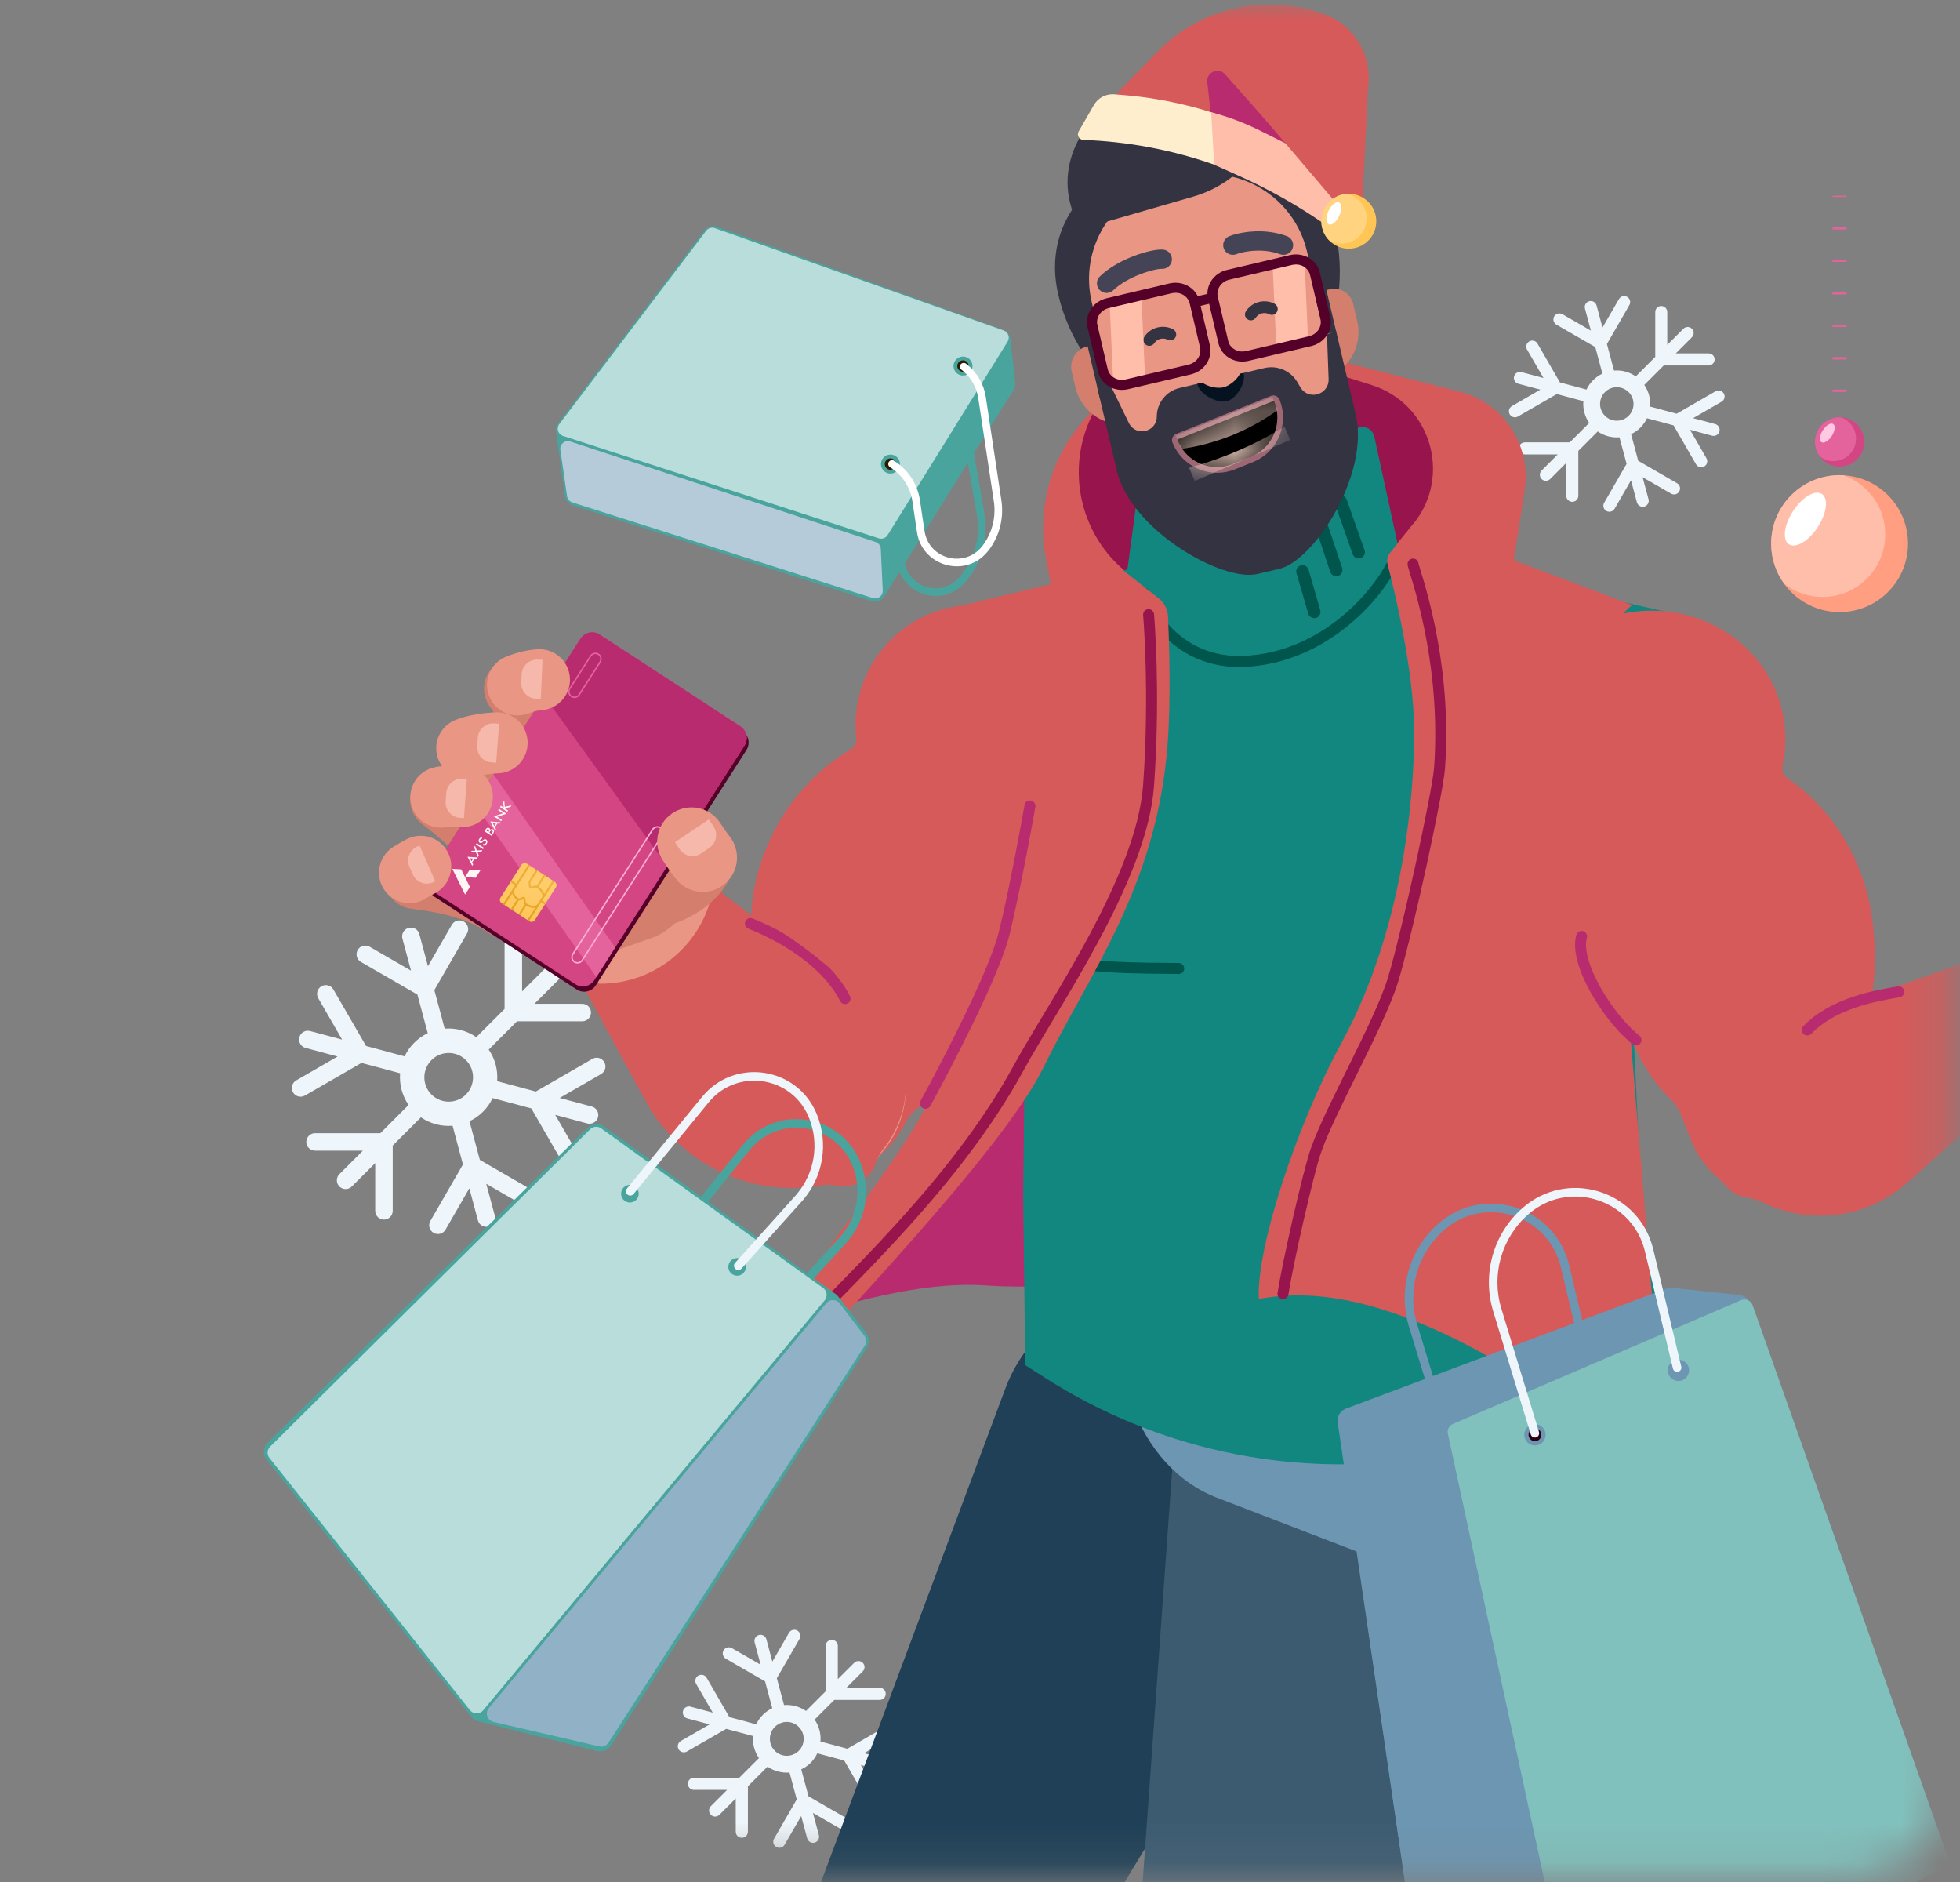 <?xml version="1.0" encoding="utf-8"?>
<svg xmlns="http://www.w3.org/2000/svg" fill="none" height="100%" overflow="visible" preserveAspectRatio="none" style="display: block;" viewBox="0 0 50 48" width="100%">
<rect x="0" y="0" width="50" height="48" fill="#808080" stroke="none"/>
<g id="Clip path group">
<mask height="48" id="mask0_0_17650" maskUnits="userSpaceOnUse" style="mask-type:luminance" width="50" x="0" y="0">
<g id="clip8_29_5389">
<path d="M0 0H49.771V45.304C49.771 46.714 48.628 47.856 47.218 47.856H0V0Z" fill="white" id="Vector"/>
</g>
</mask>
<g mask="url(#mask0_0_17650)">
<g id="Group">
<g id="Clip path group_2">
<mask height="49" id="mask1_0_17650" maskUnits="userSpaceOnUse" style="mask-type:luminance" width="52" x="-1" y="-1">
<g id="clip9_29_5389">
<path d="M50.766 -0.631H-0.319V47.745H50.766V-0.631Z" fill="white" id="Vector_2"/>
</g>
</mask>
<g mask="url(#mask1_0_17650)">
<g id="Group_2">
<path d="M43.161 8.385C43.221 8.445 43.221 8.542 43.161 8.602L42.749 9.014H43.587C43.672 9.014 43.74 9.083 43.74 9.167C43.74 9.252 43.672 9.321 43.587 9.321L42.442 9.321L41.946 9.817C42.06 9.982 42.109 10.178 42.094 10.37L42.772 10.552L43.764 9.98C43.837 9.938 43.931 9.963 43.974 10.036C44.016 10.11 43.991 10.204 43.917 10.246L43.192 10.665L43.755 10.816C43.837 10.838 43.885 10.922 43.863 11.004C43.841 11.086 43.757 11.134 43.676 11.113L43.112 10.961L43.532 11.688C43.574 11.761 43.549 11.855 43.476 11.897C43.402 11.94 43.308 11.914 43.266 11.841L42.693 10.849L42.014 10.667C41.974 10.753 41.919 10.835 41.847 10.906C41.776 10.977 41.695 11.032 41.609 11.073L41.791 11.752L42.782 12.325C42.855 12.367 42.881 12.461 42.838 12.534C42.796 12.608 42.702 12.633 42.629 12.59L41.903 12.171L42.054 12.733C42.076 12.815 42.027 12.899 41.946 12.921C41.864 12.943 41.78 12.894 41.758 12.812L41.607 12.25L41.189 12.975C41.146 13.049 41.052 13.074 40.979 13.032C40.905 12.989 40.88 12.895 40.923 12.822L41.495 11.831L41.312 11.153C41.12 11.168 40.924 11.119 40.758 11.004L40.263 11.5V12.646C40.263 12.73 40.195 12.799 40.11 12.799C40.025 12.799 39.957 12.73 39.956 12.646V11.806L39.544 12.218C39.484 12.278 39.387 12.278 39.327 12.218C39.267 12.159 39.267 12.061 39.327 12.001L39.738 11.59H38.9C38.816 11.59 38.747 11.522 38.747 11.437C38.747 11.352 38.816 11.283 38.901 11.283H40.045L40.541 10.787C40.426 10.622 40.376 10.425 40.392 10.232L39.715 10.05L38.723 10.623C38.65 10.665 38.556 10.64 38.514 10.567C38.471 10.493 38.496 10.4 38.57 10.357L39.295 9.938L38.734 9.788C38.652 9.766 38.603 9.682 38.625 9.6C38.647 9.518 38.731 9.47 38.813 9.491L39.375 9.641L38.956 8.917C38.914 8.843 38.939 8.749 39.013 8.707C39.086 8.665 39.18 8.69 39.222 8.763L39.794 9.754L40.472 9.936C40.513 9.85 40.568 9.769 40.639 9.698C40.71 9.626 40.791 9.571 40.878 9.53L40.696 8.852L39.704 8.28C39.631 8.237 39.606 8.144 39.648 8.07C39.691 7.997 39.784 7.972 39.858 8.014L40.584 8.433L40.433 7.871C40.411 7.789 40.459 7.705 40.541 7.683C40.623 7.661 40.707 7.71 40.729 7.792L40.88 8.354L41.3 7.628C41.342 7.555 41.436 7.53 41.509 7.572C41.583 7.614 41.608 7.708 41.565 7.782L40.993 8.774L41.174 9.451C41.367 9.435 41.563 9.485 41.729 9.6L42.226 9.103L42.226 7.958C42.226 7.873 42.294 7.805 42.379 7.805C42.464 7.805 42.532 7.874 42.532 7.959V8.796L42.944 8.385C43.004 8.325 43.101 8.325 43.161 8.385ZM41.547 10.001C41.38 9.834 41.109 9.834 40.942 10.001C40.776 10.168 40.776 10.438 40.943 10.605C41.11 10.772 41.38 10.772 41.547 10.605C41.713 10.439 41.713 10.168 41.547 10.001Z" fill="#EFF6FB" id="Vector_3"/>
<path d="M26.68 14.239L26.939 15.608L38.439 15.443L38.895 12.497C39.071 11.36 38.355 10.275 37.24 9.991L34.221 9.221L28.081 10.2L27.567 10.816C26.776 11.768 26.45 13.023 26.68 14.239Z" fill="#D65A5A" id="Vector_4"/>
<path d="M34.991 9.821L34.174 9.564L28.08 10.199L27.973 10.38C27.131 11.81 27.49 13.644 28.808 14.652L35.598 13.918L36.049 13.368C37.052 12.144 36.5 10.295 34.991 9.821Z" fill="#97144D" id="Vector_5"/>
<path d="M22.009 42.41C22.07 42.47 22.07 42.569 22.009 42.629L21.593 43.045L22.439 43.046C22.525 43.046 22.595 43.115 22.595 43.201C22.595 43.287 22.525 43.356 22.439 43.356H21.283L20.781 43.858C20.896 44.025 20.946 44.223 20.93 44.417L21.616 44.601L22.619 44.023C22.693 43.98 22.788 44.005 22.831 44.08C22.873 44.154 22.848 44.249 22.774 44.291L22.04 44.715L22.609 44.868C22.692 44.89 22.741 44.975 22.719 45.058C22.697 45.14 22.611 45.19 22.529 45.167L21.96 45.015L22.384 45.749C22.427 45.823 22.401 45.918 22.327 45.961C22.253 46.004 22.158 45.978 22.115 45.904L21.536 44.901L20.85 44.717C20.809 44.804 20.753 44.886 20.681 44.959C20.609 45.031 20.527 45.086 20.44 45.127L20.625 45.814L21.627 46.392C21.701 46.435 21.726 46.53 21.683 46.605C21.64 46.679 21.546 46.704 21.472 46.661L20.738 46.238L20.89 46.806C20.912 46.888 20.863 46.974 20.78 46.996C20.698 47.018 20.613 46.968 20.591 46.886L20.439 46.317L20.015 47.05C19.972 47.124 19.878 47.15 19.803 47.107C19.729 47.064 19.704 46.969 19.747 46.895L20.325 45.893L20.141 45.208C19.946 45.223 19.747 45.174 19.58 45.058L19.079 45.559V46.717C19.079 46.803 19.01 46.872 18.924 46.872C18.838 46.872 18.769 46.803 18.769 46.717V45.87L18.353 46.285C18.292 46.346 18.194 46.346 18.134 46.285C18.073 46.225 18.073 46.127 18.133 46.066L18.549 45.651H17.702C17.617 45.65 17.547 45.581 17.547 45.495C17.547 45.41 17.617 45.34 17.702 45.34H18.86L19.361 44.839C19.245 44.671 19.194 44.472 19.21 44.277L18.526 44.094L17.523 44.672C17.449 44.715 17.354 44.69 17.311 44.616C17.268 44.541 17.294 44.447 17.368 44.404L18.102 43.98L17.533 43.828C17.451 43.806 17.402 43.721 17.424 43.638C17.446 43.555 17.531 43.506 17.614 43.528L18.182 43.68L17.759 42.947C17.716 42.873 17.741 42.778 17.815 42.735C17.89 42.693 17.984 42.718 18.027 42.792L18.606 43.794L19.291 43.978C19.332 43.891 19.388 43.809 19.46 43.737C19.532 43.665 19.614 43.609 19.701 43.568L19.517 42.883L18.515 42.304C18.441 42.261 18.416 42.166 18.458 42.092C18.501 42.018 18.596 41.992 18.67 42.035L19.404 42.458L19.251 41.89C19.229 41.808 19.279 41.722 19.361 41.7C19.444 41.678 19.529 41.728 19.551 41.81L19.703 42.379L20.127 41.645C20.17 41.571 20.265 41.545 20.34 41.588C20.414 41.631 20.439 41.726 20.396 41.8L19.817 42.803L20.001 43.487C20.195 43.472 20.394 43.522 20.561 43.638L21.063 43.136L21.063 41.979C21.063 41.893 21.132 41.824 21.218 41.824C21.304 41.824 21.373 41.893 21.373 41.979V42.826L21.79 42.41C21.85 42.349 21.948 42.349 22.009 42.41ZM20.377 44.044C20.208 43.875 19.935 43.875 19.766 44.044C19.598 44.212 19.598 44.486 19.766 44.654C19.935 44.823 20.208 44.823 20.377 44.654C20.545 44.486 20.545 44.213 20.377 44.044Z" fill="#EFF6FB" id="Vector_6"/>
<path d="M14.234 24.686C14.321 24.773 14.321 24.915 14.234 25.002L13.635 25.601L14.853 25.602C14.976 25.602 15.076 25.701 15.076 25.825C15.076 25.948 14.976 26.048 14.853 26.048L13.189 26.048L12.467 26.77C12.633 27.01 12.705 27.295 12.682 27.575L13.669 27.839L15.111 27.007C15.217 26.945 15.354 26.982 15.415 27.089C15.477 27.195 15.44 27.332 15.334 27.393L14.278 28.003L15.097 28.223C15.216 28.254 15.287 28.377 15.255 28.496C15.223 28.615 15.101 28.685 14.982 28.654L14.163 28.434L14.773 29.49C14.835 29.597 14.798 29.733 14.691 29.795C14.585 29.856 14.448 29.82 14.386 29.713L13.554 28.27L12.567 28.006C12.508 28.132 12.427 28.249 12.323 28.353C12.219 28.457 12.102 28.538 11.976 28.597L12.241 29.583L13.683 30.416C13.79 30.478 13.827 30.614 13.765 30.721C13.704 30.828 13.567 30.864 13.46 30.803L12.404 30.193L12.624 31.01C12.655 31.129 12.585 31.252 12.466 31.283C12.347 31.315 12.224 31.245 12.192 31.126L11.973 30.308L11.365 31.363C11.303 31.469 11.167 31.506 11.06 31.444C10.954 31.382 10.917 31.246 10.979 31.14L11.81 29.699L11.545 28.712C11.265 28.735 10.979 28.663 10.739 28.497L10.018 29.218V30.883C10.018 31.006 9.918 31.106 9.795 31.106C9.671 31.106 9.572 31.006 9.572 30.883V29.665L8.974 30.262C8.887 30.349 8.746 30.349 8.659 30.262C8.571 30.175 8.571 30.033 8.659 29.946L9.256 29.348H8.037C7.914 29.348 7.814 29.248 7.814 29.125C7.814 29.002 7.914 28.902 8.037 28.902H9.703L10.423 28.181C10.256 27.941 10.184 27.654 10.207 27.373L9.221 27.109L7.78 27.941C7.673 28.003 7.536 27.966 7.475 27.86C7.413 27.753 7.45 27.617 7.557 27.555L8.612 26.946L7.795 26.727C7.676 26.695 7.605 26.573 7.637 26.454C7.669 26.335 7.791 26.264 7.91 26.296L8.728 26.515L8.119 25.46C8.057 25.353 8.093 25.216 8.2 25.155C8.307 25.093 8.443 25.13 8.505 25.237L9.338 26.678L10.321 26.942C10.381 26.817 10.462 26.699 10.566 26.596C10.669 26.492 10.787 26.411 10.912 26.351L10.648 25.366L9.207 24.534C9.1 24.472 9.064 24.336 9.125 24.229C9.187 24.122 9.323 24.086 9.43 24.147L10.485 24.756L10.266 23.939C10.234 23.82 10.305 23.698 10.424 23.666C10.543 23.634 10.665 23.704 10.697 23.823L10.917 24.642L11.526 23.586C11.588 23.479 11.725 23.443 11.831 23.505C11.938 23.566 11.975 23.703 11.913 23.809L11.08 25.252L11.344 26.236C11.624 26.214 11.911 26.286 12.151 26.453L12.872 25.732L12.872 24.066C12.872 23.943 12.972 23.843 13.095 23.843C13.219 23.843 13.318 23.943 13.318 24.066L13.319 25.286L13.919 24.686C14.006 24.599 14.147 24.599 14.234 24.686ZM11.886 27.038C11.643 26.795 11.249 26.795 11.007 27.038C10.764 27.28 10.764 27.673 11.007 27.916C11.25 28.158 11.643 28.158 11.886 27.916C12.128 27.673 12.128 27.28 11.886 27.038Z" fill="#EFF6FB" id="Vector_7"/>
</g>
</g>
</g>
<path d="M24.521 10.25C24.567 10.242 24.612 10.268 24.628 10.31L24.634 10.329L25.112 13.108L25.129 13.227C25.192 13.785 25.029 14.346 24.676 14.782L24.597 14.874C24.067 15.457 23.114 15.215 22.91 14.474L22.893 14.401L22.579 12.825L22.578 12.806C22.578 12.761 22.61 12.72 22.655 12.711C22.701 12.702 22.746 12.727 22.764 12.769L22.769 12.787L23.083 14.363L23.097 14.422C23.261 15.018 24.028 15.212 24.454 14.743L24.525 14.661C24.846 14.264 24.994 13.755 24.936 13.249L24.921 13.141L24.442 10.362L24.441 10.343C24.442 10.298 24.475 10.258 24.521 10.25Z" fill="#49A49E" id="Vector (Stroke)"/>
<path d="M18.298 5.786L25.585 8.41C25.69 8.448 25.764 8.542 25.776 8.652L25.897 9.76C25.905 9.825 25.89 9.891 25.855 9.946L22.558 15.204C22.488 15.316 22.35 15.367 22.224 15.326L14.612 12.888C14.506 12.854 14.428 12.761 14.413 12.65L14.186 11.007C14.175 10.931 14.196 10.853 14.242 10.792L17.968 5.883C18.044 5.782 18.178 5.743 18.298 5.786Z" fill="#49A49E" id="Vector_8"/>
<path d="M22.643 13.648L25.704 8.714C25.769 8.608 25.721 8.47 25.604 8.429L18.235 5.819C18.155 5.791 18.067 5.817 18.016 5.884L14.268 10.817C14.188 10.923 14.236 11.078 14.363 11.119L22.419 13.73C22.503 13.757 22.596 13.724 22.643 13.648Z" fill="#B8DDDB" id="Vector_9"/>
<path d="M14.6 12.814L22.267 15.253C22.395 15.294 22.525 15.194 22.519 15.059L22.469 13.999C22.465 13.918 22.412 13.849 22.336 13.823L14.547 11.26C14.411 11.215 14.274 11.329 14.295 11.472L14.466 12.657C14.477 12.73 14.529 12.792 14.6 12.814Z" fill="#B5CBD9" id="Vector_10"/>
<path d="M22.526 11.88C22.502 11.775 22.568 11.671 22.672 11.648C22.776 11.623 22.88 11.689 22.904 11.793C22.928 11.897 22.863 12.001 22.759 12.025C22.654 12.049 22.55 11.984 22.526 11.88Z" fill="#2B1C00" id="Vector_11"/>
<path d="M22.683 11.695C22.761 11.677 22.839 11.726 22.857 11.804C22.875 11.882 22.826 11.96 22.748 11.978C22.67 11.996 22.592 11.947 22.574 11.869C22.556 11.791 22.605 11.713 22.683 11.695ZM22.661 11.6C22.531 11.63 22.449 11.76 22.479 11.891C22.509 12.021 22.639 12.103 22.77 12.073C22.9 12.043 22.982 11.913 22.952 11.782C22.922 11.652 22.792 11.57 22.661 11.6Z" fill="#49A49E" id="Vector (Stroke)_2"/>
<path d="M24.377 9.379C24.353 9.275 24.418 9.171 24.523 9.147C24.627 9.123 24.731 9.188 24.755 9.292C24.779 9.397 24.714 9.501 24.61 9.525C24.505 9.549 24.401 9.484 24.377 9.379Z" fill="#2B1C00" id="Vector_12"/>
<path d="M24.534 9.194C24.612 9.176 24.69 9.225 24.708 9.303C24.726 9.382 24.677 9.459 24.599 9.477C24.52 9.495 24.442 9.447 24.424 9.368C24.406 9.29 24.455 9.212 24.534 9.194ZM24.512 9.1C24.381 9.13 24.3 9.26 24.33 9.39C24.36 9.521 24.49 9.602 24.62 9.572C24.751 9.542 24.832 9.412 24.802 9.282C24.773 9.151 24.642 9.07 24.512 9.1Z" fill="#49A49E" id="Vector (Stroke)_3"/>
<path d="M24.507 9.294C24.536 9.256 24.586 9.245 24.626 9.265L24.643 9.275L24.693 9.315C24.938 9.521 25.1 9.809 25.148 10.127L25.546 12.765V12.766L25.556 12.851C25.599 13.277 25.476 13.706 25.212 14.047L25.211 14.046C24.677 14.736 23.595 14.478 23.407 13.651L23.392 13.57L23.276 12.786C23.226 12.452 23.042 12.153 22.766 11.958H22.766L22.701 11.912C22.657 11.881 22.647 11.821 22.678 11.777C22.709 11.733 22.769 11.723 22.813 11.754L22.878 11.8L22.936 11.843C23.223 12.068 23.414 12.395 23.468 12.758L23.584 13.541L23.597 13.607C23.748 14.277 24.625 14.486 25.058 13.928L25.103 13.866C25.306 13.576 25.398 13.222 25.363 12.87L25.354 12.794L24.956 10.156C24.916 9.885 24.777 9.639 24.568 9.463L24.526 9.429L24.511 9.416C24.482 9.382 24.479 9.331 24.507 9.294Z" fill="white" id="Vector (Stroke)_4"/>
<path d="M25.133 32.785C26.503 32.882 26.754 32.661 27.918 33.196C29.998 34.563 33.417 37.238 34.583 37.619C35.748 38 40.934 40.486 42.122 39.644L40.995 33.281L25.596 24.707C24.843 27.496 23.837 29.42 23.425 29.932C23.012 30.443 20.603 32.287 20.664 33.547C22.008 33.106 23.763 32.687 25.133 32.785Z" fill="#B82B6E" id="Vector_13"/>
<path d="M32.917 28.465C27.599 27.845 23.667 24.082 24.136 20.058C24.605 16.036 29.297 13.278 34.615 13.898C39.934 14.518 43.866 18.282 43.397 22.304C42.928 26.327 38.236 29.085 32.917 28.465Z" fill="#E99685" id="Vector_14"/>
<path d="M23.995 16.434C25.479 15.592 27.364 16.112 28.205 17.596C28.999 18.995 28.581 20.751 27.286 21.652C27.146 21.75 27.021 21.87 26.935 22.018L25.969 23.685C25.846 23.899 25.812 24.152 25.844 24.398C26.035 25.862 25.4 27.284 24.14 27.913C24.029 27.968 23.916 28.015 23.802 28.056C23.534 28.15 23.289 28.313 23.147 28.559L23.02 28.778C22.252 30.104 20.518 30.497 19.253 29.631L19.172 29.576C17.899 28.704 17.644 26.93 18.621 25.735L18.852 25.453C19.042 25.22 19.107 24.913 19.076 24.614C18.929 23.188 19.564 21.82 20.793 21.206C21.295 20.956 21.838 20.86 22.376 20.901C22.489 20.91 22.601 20.867 22.673 20.779C22.758 20.675 22.769 20.531 22.713 20.41C22.048 18.967 22.588 17.232 23.995 16.434Z" fill="#D65A5A" id="Vector_15"/>
<path d="M21.725 30.206C21.981 30.144 22.181 29.973 22.283 29.756C22.342 29.63 22.402 29.503 22.494 29.399C23.368 28.396 23.361 26.738 22.14 25.801L17.764 22.441C17.041 21.885 16.016 21.961 15.383 22.617C14.855 23.163 14.73 23.983 15.068 24.662L16.747 28.027C17.548 29.632 19.314 30.515 21.078 30.193C21.164 30.177 21.253 30.186 21.338 30.207C21.461 30.236 21.593 30.238 21.725 30.206Z" fill="#E99685" id="Vector_16"/>
<path d="M22.09 25.595C23.349 26.562 23.384 28.254 22.524 29.318C22.432 29.433 22.375 29.573 22.322 29.71C22.224 29.959 22.006 30.161 21.719 30.23C21.603 30.258 21.488 30.261 21.378 30.243C21.242 30.222 21.104 30.205 20.969 30.23C19.163 30.559 17.348 29.693 16.469 28.08L14.815 25.044C14.979 25.073 15.147 25.089 15.319 25.089C16.781 25.089 17.991 24.011 18.2 22.606L22.09 25.595Z" fill="#D65A5A" id="Vector_17"/>
<path d="M19.168 23.417L19.195 23.425L19.298 23.466C19.562 23.576 19.976 23.77 20.399 24.054C20.851 24.358 21.322 24.77 21.624 25.297L21.682 25.404L21.693 25.431C21.71 25.494 21.682 25.562 21.622 25.593C21.561 25.625 21.489 25.607 21.448 25.556L21.433 25.533L21.38 25.436C21.108 24.961 20.676 24.579 20.242 24.287C19.839 24.017 19.442 23.83 19.191 23.726L19.093 23.686L19.067 23.673C19.013 23.638 18.988 23.568 19.013 23.505C19.038 23.441 19.103 23.406 19.168 23.417Z" fill="#B82B6E" id="Vector (Stroke)_5"/>
<path d="M26.452 15.854C27.907 16.717 28.385 18.596 27.522 20.051C27.466 20.145 27.466 20.262 27.525 20.354C28.406 21.718 28.532 23.592 27.699 25.26C26.934 26.794 25.542 27.785 24.064 28.025C23.946 28.044 23.833 27.981 23.778 27.877C23.3 26.965 22.574 26.006 21.646 25.124C20.892 24.407 20.093 23.826 19.318 23.401C19.222 23.349 19.162 23.245 19.172 23.135C19.232 22.51 19.408 21.878 19.71 21.273C20.178 20.334 20.882 19.599 21.697 19.114C21.8 19.053 21.856 18.934 21.844 18.815C21.774 18.179 21.903 17.516 22.255 16.923C23.118 15.469 24.998 14.99 26.452 15.854Z" fill="#D65A5A" id="Vector_18"/>
<path d="M32.748 37.612C36.383 37.736 39.432 34.888 39.556 31.252L39.802 24.045C39.926 20.409 37.078 17.36 33.442 17.236C29.806 17.112 26.758 19.96 26.634 23.596L26.388 30.804C26.265 34.44 29.111 37.488 32.748 37.612Z" fill="#E99685" id="Vector_19"/>
<path d="M20.271 51.595L24.85 69.676C25.015 70.328 25.611 70.777 26.284 70.757C27.06 70.732 27.676 70.094 27.672 69.317L27.622 57.853C27.619 57.193 27.541 56.536 27.389 55.893L26.039 50.183C25.622 48.419 23.736 47.437 22.052 48.107C20.667 48.657 19.905 50.15 20.271 51.595Z" fill="#E99685" id="Vector_20"/>
<path d="M20.303 52.72L24.132 68.149L24.621 68.308C25.412 68.566 26.276 68.467 26.989 68.038L28.023 67.415L28.044 57.539C28.021 56.801 27.911 56.069 27.717 55.357L26.555 51.094C26.123 49.509 24.569 48.5 22.945 48.752C21.07 49.042 19.847 50.878 20.303 52.72Z" fill="#3C5B71" id="Vector_21"/>
<path d="M25.918 52.565L34.162 38.993C35.219 36.837 32.753 33.758 30.459 33.05C28.481 32.44 26.37 33.477 25.646 35.416L20.165 50.087C19.497 51.874 20.566 53.838 22.429 54.247C23.841 54.557 25.281 53.863 25.918 52.565Z" fill="#1F4057" id="Vector_22"/>
<path d="M34.957 54.137L40.167 37.543C40.699 35.202 38.147 33.817 35.751 33.657C33.685 33.519 30.203 34.844 29.945 36.898L28.787 53.052C28.55 54.945 30.043 56.609 31.951 56.578C33.395 56.554 34.637 55.546 34.957 54.137Z" fill="#3C5B71" id="Vector_23"/>
<path d="M28.992 11.403C28.696 9.895 29.678 8.433 31.186 8.137C32.694 7.84 34.156 8.822 34.453 10.33L35.403 15.166C35.7 16.674 34.718 18.137 33.21 18.433C31.702 18.729 30.239 17.747 29.943 16.239L28.992 11.403Z" fill="#E99685" id="Vector_24"/>
<path d="M28.901 10.826C28.605 9.319 29.587 7.856 31.095 7.56C32.603 7.263 34.066 8.245 34.362 9.753L34.662 11.283C35.025 13.127 33.824 14.916 31.98 15.279C30.808 15.509 29.672 14.746 29.442 13.575L28.901 10.826Z" fill="#D47F6D" id="Vector_25"/>
<path d="M40.131 36.581C40.932 34.065 39.948 31.396 37.934 30.62L33.941 29.084C31.927 28.308 29.645 29.72 28.844 32.237C28.044 34.753 29.027 37.422 31.042 38.198L35.034 39.734C37.049 40.509 39.331 39.098 40.131 36.581Z" fill="#6C96B2" id="Vector_26"/>
<path d="M25.029 15.374L29.377 14.386C29.63 15.677 30.704 16.647 32.015 16.767L32.344 16.797L33.258 16.426C34.301 16.001 35.04 15.055 35.201 13.941L42.69 15.646L42.288 16.757C41.659 18.497 41.381 20.343 41.47 22.191L41.539 23.615L41.856 30.177C41.895 30.977 42.003 31.773 42.177 32.555L43.007 36.266L36.112 37.217C32.821 37.671 29.475 36.938 26.674 35.15L26.154 34.818L26.101 30.471L26.135 27.529C26.148 26.466 26.039 25.404 25.811 24.365L25.203 21.598C24.933 20.37 24.831 19.112 24.897 17.857L25.029 15.374Z" fill="#12877F" id="Vector_27"/>
<path d="M53.917 25.491C54.565 24.915 54.359 23.856 53.543 23.565C53.293 23.476 53.019 23.477 52.77 23.568L44.357 26.641C43.419 26.984 42.959 28.043 43.349 28.963C43.441 29.182 43.553 29.384 43.682 29.57C43.771 29.698 43.823 29.85 43.879 29.996C43.919 30.104 43.983 30.205 44.069 30.293C44.191 30.416 44.34 30.495 44.499 30.529C44.651 30.561 44.808 30.591 44.948 30.66C46.111 31.232 47.579 31.118 48.657 30.161L53.917 25.491Z" fill="#D65A5A" id="Vector_28"/>
<path d="M39.327 18.547C39.966 16.965 41.767 16.202 43.348 16.841C44.56 17.331 45.292 18.503 45.279 19.737C45.279 19.79 45.287 19.844 45.305 19.895C45.348 20.01 45.44 20.1 45.553 20.15C46.867 20.736 47.821 22.406 47.831 24.38C47.834 24.882 47.775 25.365 47.664 25.816C47.614 26.024 47.616 26.242 47.689 26.443L47.968 27.21C48.473 28.596 47.72 30.123 46.314 30.567C45.011 30.979 43.612 30.308 43.118 29.034L42.881 28.424C42.822 28.271 42.723 28.138 42.606 28.023C41.776 27.215 41.232 25.901 41.224 24.415C41.224 24.399 41.224 24.383 41.224 24.367C41.225 24.234 41.204 24.102 41.156 23.978L40.615 22.584C40.54 22.393 40.405 22.233 40.246 22.105C39.218 21.272 38.806 19.837 39.327 18.547Z" fill="#D65A5A" id="Vector_29"/>
<path d="M50.964 24.004C51.037 23.973 51.118 24.028 51.117 24.108L51.112 24.322C51.086 25.458 51.841 26.463 52.938 26.756C53.01 26.775 53.035 26.866 52.983 26.919L52.231 27.694C52.197 27.729 52.145 27.74 52.099 27.723C50.893 27.274 50.094 26.121 50.096 24.834L50.097 24.465C50.097 24.411 50.13 24.362 50.18 24.341L50.964 24.004Z" fill="#CDDFEA" id="Vector_30"/>
<path d="M48.415 25.159C48.492 25.146 48.563 25.198 48.576 25.275C48.588 25.351 48.536 25.424 48.46 25.436C48.158 25.485 47.748 25.556 47.335 25.698C46.92 25.84 46.512 26.049 46.207 26.366C46.153 26.422 46.064 26.424 46.008 26.37C45.952 26.317 45.95 26.228 46.004 26.172C46.352 25.81 46.807 25.582 47.244 25.432C47.681 25.282 48.111 25.208 48.415 25.159Z" fill="#B82B6E" id="Vector (Stroke)_6"/>
<path d="M41.145 15.71C43.012 15.189 44.929 16.211 45.427 17.993C45.571 18.511 45.579 19.035 45.473 19.532C45.446 19.655 45.496 19.784 45.601 19.854C46.422 20.407 47.107 21.264 47.492 22.333C47.643 22.754 47.738 23.18 47.78 23.6C47.795 23.756 47.67 23.888 47.512 23.894C46.876 23.919 46.203 23.996 45.514 24.131C43.663 24.494 42.078 25.196 41.075 26.01C40.944 26.116 40.747 26.096 40.658 25.952C40.47 25.647 40.309 25.316 40.182 24.961C39.815 23.94 39.782 22.893 40.025 21.973C40.057 21.85 40.009 21.719 39.905 21.645C39.318 21.223 38.869 20.617 38.663 19.88C38.166 18.098 39.277 16.231 41.145 15.71Z" fill="#D65A5A" id="Vector_31"/>
<path d="M12.788 23.872C11.585 23.205 11.515 21.501 12.661 20.739L14.161 19.742C15.116 19.107 16.403 19.357 17.051 20.302L17.498 20.953C18.186 21.957 17.828 23.337 16.739 23.88L14.897 24.534C14.543 24.659 14.152 24.627 13.823 24.445L12.788 23.872Z" fill="#D47F6D" id="Vector_32"/>
<path d="M17.555 21.096C17.996 20.934 18.486 21.16 18.648 21.601C18.733 21.832 18.711 22.044 18.681 22.177C18.65 22.317 18.594 22.439 18.538 22.537C18.426 22.733 18.265 22.91 18.083 23.062C17.712 23.371 17.178 23.63 16.502 23.729L16.415 23.737C15.984 23.756 15.6 23.445 15.536 23.009C15.468 22.544 15.79 22.111 16.255 22.043L16.392 22.019C16.696 21.953 16.891 21.838 16.994 21.753C17.001 21.747 17.007 21.74 17.013 21.735C17.068 21.452 17.264 21.203 17.555 21.096ZM17.029 22.124L17.05 22.19C17.041 22.167 17.034 22.143 17.028 22.12C17.028 22.121 17.029 22.122 17.029 22.124Z" fill="#D47F6D" id="Vector (Stroke)_7"/>
<path d="M10.684 21.633L10.88 21.658C11.399 21.727 12.417 21.901 13.262 22.454L13.356 22.517L13.419 22.567C13.717 22.824 13.778 23.271 13.547 23.601C13.316 23.931 12.876 24.027 12.531 23.834L12.464 23.792L12.344 23.714C11.812 23.39 11.139 23.265 10.684 23.202L10.491 23.176L10.412 23.163C10.028 23.074 9.766 22.707 9.816 22.308C9.866 21.908 10.211 21.617 10.605 21.627L10.684 21.633Z" fill="#D47F6D" id="Vector (Stroke)_8"/>
<path d="M10.621 19.926C10.865 19.606 11.309 19.528 11.646 19.734L11.711 19.779L11.868 19.899C12.282 20.22 13.075 20.881 13.528 21.784L13.577 21.885L13.607 21.959C13.736 22.332 13.564 22.749 13.199 22.919C12.833 23.088 12.404 22.95 12.203 22.61L12.166 22.54L12.101 22.412C11.804 21.865 11.285 21.419 10.923 21.136L10.768 21.016L10.708 20.965C10.42 20.696 10.377 20.247 10.621 19.926Z" fill="#D47F6D" id="Vector (Stroke)_9"/>
<path d="M11.34 18.636C11.584 18.315 12.028 18.237 12.364 18.443L12.43 18.488L12.587 18.608C13.002 18.929 13.794 19.59 14.247 20.493L14.296 20.594L14.326 20.668C14.455 21.041 14.283 21.458 13.918 21.627C13.552 21.797 13.123 21.658 12.922 21.319L12.885 21.249L12.82 21.121C12.523 20.574 12.004 20.128 11.642 19.845L11.488 19.726L11.427 19.674C11.139 19.405 11.096 18.956 11.34 18.636Z" fill="#D47F6D" id="Vector (Stroke)_10"/>
<path d="M12.668 16.936C12.994 16.699 13.442 16.752 13.705 17.046L13.755 17.108L13.87 17.268C14.175 17.695 14.743 18.557 14.916 19.552L14.934 19.663L14.941 19.742C14.957 20.136 14.672 20.486 14.274 20.543C13.875 20.6 13.504 20.344 13.409 19.961L13.394 19.883L13.369 19.742C13.242 19.132 12.874 18.556 12.609 18.18L12.496 18.022L12.452 17.955C12.254 17.614 12.342 17.172 12.668 16.936Z" fill="#D47F6D" id="Vector (Stroke)_11"/>
<path d="M14.825 16.381L10.982 22.381C10.877 22.546 10.924 22.767 11.088 22.874L14.71 25.236C14.874 25.343 15.093 25.296 15.198 25.131L19.041 19.13C19.146 18.965 19.099 18.745 18.935 18.638L15.313 16.276C15.149 16.169 14.93 16.216 14.825 16.381Z" fill="#550029" id="Vector_33"/>
<path d="M14.809 16.287L10.98 22.267C10.874 22.432 10.922 22.652 11.086 22.759L14.676 25.1C14.84 25.207 15.058 25.16 15.164 24.995L18.992 19.015C19.098 18.85 19.051 18.63 18.887 18.523L15.297 16.182C15.133 16.075 14.914 16.122 14.809 16.287Z" fill="#D44583" id="Vector_34"/>
<path d="M12.592 19.755L12.113 20.512L15.214 24.921L15.692 24.164L12.592 19.755Z" fill="#E5639C" id="Vector_35"/>
<path d="M15.297 16.182C15.133 16.075 14.914 16.122 14.808 16.287L13.876 17.744L17.022 22.095L18.992 19.016C19.098 18.85 19.051 18.63 18.886 18.523L15.297 16.182Z" fill="#B82B6E" id="Vector_36"/>
<path d="M12.798 23.035C12.751 23.005 12.738 22.942 12.768 22.895L13.302 22.06C13.332 22.013 13.395 22 13.442 22.03L14.148 22.491C14.195 22.521 14.208 22.584 14.178 22.632L13.644 23.466C13.614 23.513 13.551 23.527 13.504 23.496L12.798 23.035Z" fill="#FFC555" id="Vector_37"/>
<path d="M13.498 22.067L13.519 22.081L13.198 22.584L13.107 22.723C13.117 22.846 13.196 22.9 13.231 22.911C13.252 22.919 13.272 22.911 13.295 22.898C13.305 22.892 13.318 22.884 13.329 22.879C13.338 22.875 13.351 22.871 13.365 22.875L13.378 22.881L13.389 22.891C13.392 22.895 13.394 22.899 13.396 22.902C13.399 22.91 13.401 22.918 13.402 22.926C13.404 22.94 13.405 22.959 13.407 22.974C13.411 23.008 13.417 23.032 13.434 23.043L13.468 23.063C13.504 23.082 13.546 23.099 13.587 23.104C13.635 23.11 13.677 23.101 13.708 23.067L13.72 23.05L13.777 22.962L13.831 22.876C13.845 22.834 13.83 22.788 13.798 22.744C13.774 22.71 13.743 22.681 13.716 22.66L13.691 22.642C13.674 22.631 13.65 22.634 13.617 22.645C13.603 22.65 13.585 22.657 13.571 22.66C13.564 22.662 13.556 22.664 13.548 22.664C13.54 22.664 13.53 22.663 13.521 22.657C13.506 22.648 13.499 22.632 13.495 22.62C13.491 22.606 13.489 22.591 13.488 22.577C13.487 22.563 13.487 22.547 13.486 22.533C13.485 22.519 13.484 22.507 13.482 22.497C13.48 22.49 13.482 22.484 13.486 22.478L13.675 22.183L13.696 22.196L13.717 22.21L13.533 22.498C13.534 22.509 13.536 22.52 13.536 22.53C13.537 22.546 13.538 22.559 13.539 22.573C13.54 22.586 13.541 22.597 13.544 22.605C13.545 22.61 13.547 22.612 13.548 22.613C13.55 22.613 13.553 22.613 13.558 22.611C13.57 22.608 13.583 22.603 13.601 22.597C13.626 22.589 13.661 22.579 13.694 22.589L13.872 22.311L13.894 22.325L13.915 22.339L13.738 22.614C13.771 22.638 13.809 22.673 13.839 22.714C13.857 22.739 13.873 22.768 13.881 22.799L14.099 22.459L14.12 22.473L14.141 22.486L13.876 22.9L13.832 22.968L13.925 23.028L13.911 23.049L13.897 23.07L13.805 23.01L13.762 23.078L13.497 23.492L13.476 23.478L13.455 23.464L13.654 23.152C13.63 23.157 13.605 23.157 13.581 23.154C13.525 23.147 13.471 23.123 13.428 23.098L13.271 23.344L13.25 23.33L13.228 23.317L13.388 23.068C13.365 23.042 13.359 23.005 13.357 22.979C13.354 22.96 13.354 22.946 13.352 22.934C13.351 22.93 13.35 22.927 13.35 22.925L13.349 22.926C13.342 22.929 13.334 22.934 13.32 22.942C13.299 22.953 13.27 22.968 13.234 22.964L13.073 23.215L13.052 23.201L13.031 23.188L13.185 22.945C13.143 22.921 13.09 22.871 13.067 22.786L12.875 23.086L12.854 23.073L12.833 23.059L13.141 22.577L13.021 22.499L13.035 22.477L13.049 22.456L13.169 22.535L13.477 22.053L13.498 22.067Z" fill="#DE9C1D" id="Vector (Stroke)_12"/>
<g id="Mask group">
<mask height="3" id="mask2_0_17650" maskUnits="userSpaceOnUse" style="mask-type:alpha" width="2" x="13" y="21">
<g id="Group_3">
<path d="M13.096 22.134L14.028 23.471L14.135 23.622L14.745 22.422L13.554 21.809L13.096 22.134Z" fill="#D9D9D9" id="Vector_38"/>
</g>
</mask>
<g mask="url(#mask2_0_17650)">
<g id="Group_4">
<path d="M12.799 23.035C12.752 23.005 12.739 22.941 12.769 22.895L13.303 22.06C13.333 22.012 13.396 21.999 13.443 22.03L14.149 22.49C14.196 22.521 14.21 22.584 14.18 22.631L13.645 23.466C13.615 23.513 13.552 23.526 13.505 23.496L12.799 23.035Z" fill="#FFD380" id="Vector_39"/>
<path d="M13.499 22.066L13.521 22.08L13.109 22.723C13.118 22.845 13.197 22.899 13.232 22.911C13.254 22.918 13.273 22.91 13.296 22.897C13.306 22.892 13.319 22.883 13.331 22.878C13.339 22.875 13.352 22.871 13.366 22.874L13.379 22.88L13.39 22.89C13.393 22.894 13.395 22.898 13.397 22.902C13.4 22.909 13.402 22.918 13.403 22.925C13.405 22.939 13.407 22.958 13.408 22.973C13.412 23.008 13.418 23.031 13.435 23.042L13.469 23.062C13.505 23.081 13.547 23.098 13.589 23.104C13.636 23.11 13.678 23.101 13.709 23.066L13.721 23.05L13.778 22.961L13.832 22.876C13.846 22.833 13.831 22.787 13.799 22.743C13.767 22.699 13.723 22.662 13.692 22.641C13.675 22.631 13.651 22.634 13.618 22.645C13.604 22.649 13.586 22.656 13.573 22.66C13.566 22.662 13.557 22.663 13.549 22.663C13.541 22.664 13.531 22.662 13.522 22.656C13.508 22.647 13.501 22.632 13.497 22.619C13.493 22.606 13.491 22.591 13.489 22.576C13.488 22.562 13.488 22.546 13.487 22.533C13.486 22.519 13.485 22.506 13.483 22.496C13.482 22.49 13.483 22.483 13.487 22.477L13.676 22.182L13.697 22.196L13.719 22.209L13.534 22.497C13.535 22.508 13.537 22.519 13.537 22.53C13.538 22.545 13.539 22.559 13.54 22.572C13.541 22.586 13.543 22.596 13.545 22.604C13.546 22.609 13.548 22.611 13.549 22.613C13.551 22.613 13.555 22.612 13.56 22.611C13.572 22.608 13.584 22.602 13.602 22.596C13.627 22.588 13.662 22.578 13.696 22.588L13.874 22.311L13.895 22.324L13.916 22.338L13.74 22.613C13.772 22.637 13.811 22.672 13.84 22.713C13.858 22.738 13.874 22.767 13.882 22.798L14.1 22.458L14.121 22.472L14.143 22.485L13.877 22.899L13.834 22.967L13.926 23.027L13.912 23.048L13.898 23.07L13.807 23.009L13.764 23.077L13.499 23.491L13.477 23.477L13.456 23.464L13.655 23.152C13.631 23.157 13.606 23.157 13.582 23.154C13.527 23.146 13.472 23.122 13.429 23.098L13.272 23.343L13.251 23.33L13.23 23.316L13.389 23.068C13.366 23.041 13.36 23.005 13.358 22.978C13.356 22.959 13.355 22.946 13.353 22.933C13.352 22.93 13.351 22.927 13.351 22.925L13.351 22.925C13.343 22.928 13.335 22.933 13.321 22.941C13.301 22.953 13.271 22.968 13.235 22.963L13.075 23.214L13.053 23.201L13.032 23.187L13.187 22.945C13.144 22.921 13.091 22.87 13.069 22.786L12.877 23.085L12.855 23.072L12.834 23.058L13.061 22.703L13.143 22.576L13.022 22.498L13.036 22.477L13.05 22.456L13.17 22.534L13.478 22.052L13.499 22.066Z" fill="#FFC555" id="Vector (Stroke)_13"/>
</g>
</g>
</g>
<path clip-rule="evenodd" d="M12.258 22.194L12.134 22.386L11.86 22.372L11.984 22.18L12.258 22.194Z" fill="#FFF6F3" fill-rule="evenodd" id="Vector_40"/>
<path clip-rule="evenodd" d="M11.539 22.16L11.765 22.172L11.988 22.623L11.864 22.815L11.539 22.16Z" fill="#FFF6F3" fill-rule="evenodd" id="Vector_41"/>
<path clip-rule="evenodd" d="M12.296 21.392C12.288 21.391 12.28 21.393 12.273 21.397C12.265 21.401 12.259 21.407 12.254 21.415C12.248 21.422 12.244 21.431 12.243 21.44C12.244 21.444 12.245 21.447 12.247 21.451C12.249 21.454 12.252 21.456 12.255 21.458C12.266 21.463 12.279 21.46 12.293 21.449L12.314 21.431C12.328 21.418 12.344 21.408 12.362 21.405C12.369 21.403 12.376 21.403 12.383 21.405C12.391 21.406 12.397 21.409 12.403 21.413C12.411 21.418 12.418 21.425 12.423 21.433C12.427 21.441 12.431 21.45 12.432 21.459C12.432 21.469 12.432 21.48 12.429 21.489C12.426 21.501 12.422 21.511 12.415 21.521C12.404 21.54 12.388 21.555 12.368 21.562C12.359 21.566 12.35 21.567 12.34 21.567C12.331 21.566 12.321 21.563 12.313 21.558L12.329 21.522C12.34 21.527 12.352 21.529 12.364 21.526C12.375 21.522 12.384 21.514 12.39 21.504C12.396 21.495 12.4 21.484 12.399 21.472C12.398 21.467 12.396 21.463 12.393 21.459C12.391 21.455 12.387 21.451 12.383 21.449C12.379 21.446 12.375 21.444 12.37 21.443C12.366 21.442 12.361 21.443 12.357 21.444C12.353 21.445 12.348 21.447 12.344 21.45L12.331 21.46L12.311 21.478C12.299 21.489 12.285 21.496 12.27 21.5C12.263 21.501 12.255 21.501 12.248 21.499C12.241 21.497 12.235 21.494 12.229 21.489C12.223 21.484 12.219 21.479 12.216 21.472C12.212 21.466 12.21 21.459 12.209 21.451C12.209 21.442 12.21 21.433 12.213 21.425C12.215 21.415 12.219 21.405 12.225 21.397C12.233 21.382 12.245 21.37 12.26 21.363C12.271 21.356 12.285 21.353 12.298 21.355L12.296 21.392ZM12.322 21.657L12.344 21.623L12.161 21.503L12.14 21.536L12.322 21.657ZM12.138 21.731L12.009 21.737L12.035 21.698L12.126 21.696L12.093 21.608L12.118 21.57L12.164 21.692L12.306 21.682L12.281 21.721L12.178 21.724L12.216 21.822L12.191 21.861L12.138 21.731ZM12.027 21.966L12.071 21.899L11.986 21.89L12.027 21.966ZM12.105 21.902L12.043 21.998L12.07 22.047L12.046 22.084L11.926 21.85L12.186 21.87L12.162 21.906L12.105 21.902Z" fill="#FFF6F3" fill-rule="evenodd" id="Vector_42"/>
<path clip-rule="evenodd" d="M12.756 20.585L12.778 20.55L12.851 20.599L12.834 20.464L12.862 20.421L12.88 20.576L13.047 20.54L13.017 20.584L12.885 20.612L12.886 20.622L12.961 20.672L12.939 20.705L12.756 20.585ZM12.685 20.831L12.806 20.911L12.784 20.944L12.596 20.82L12.829 20.744L12.707 20.663L12.729 20.63L12.918 20.754L12.685 20.831ZM12.609 21.068L12.653 21L12.568 20.992L12.609 21.068ZM12.688 21.003L12.626 21.099L12.652 21.149L12.629 21.185L12.508 20.952L12.767 20.971L12.743 21.008L12.688 21.003ZM12.553 21.244C12.561 21.235 12.566 21.223 12.568 21.211C12.568 21.206 12.567 21.201 12.565 21.197C12.563 21.192 12.559 21.189 12.555 21.186C12.551 21.183 12.546 21.181 12.541 21.181C12.537 21.181 12.531 21.182 12.527 21.184C12.516 21.19 12.507 21.198 12.501 21.209L12.485 21.235L12.54 21.271L12.553 21.244ZM12.467 21.205C12.473 21.197 12.476 21.186 12.476 21.175C12.476 21.17 12.474 21.166 12.472 21.162C12.469 21.159 12.466 21.156 12.462 21.154C12.459 21.151 12.454 21.149 12.45 21.148C12.445 21.148 12.441 21.148 12.437 21.149C12.427 21.153 12.419 21.16 12.414 21.17L12.408 21.185L12.463 21.221L12.467 21.205ZM12.358 21.201L12.387 21.155C12.398 21.136 12.414 21.121 12.434 21.113C12.442 21.11 12.451 21.109 12.459 21.11C12.467 21.112 12.475 21.115 12.482 21.12C12.489 21.124 12.494 21.13 12.497 21.138C12.502 21.145 12.504 21.154 12.504 21.162C12.514 21.154 12.526 21.147 12.539 21.145C12.552 21.143 12.564 21.146 12.575 21.153C12.582 21.157 12.588 21.163 12.592 21.17C12.597 21.177 12.599 21.186 12.6 21.195C12.601 21.205 12.6 21.215 12.596 21.225C12.593 21.239 12.587 21.252 12.579 21.263L12.543 21.32L12.358 21.201Z" fill="#FFF6F3" fill-rule="evenodd" id="Vector_43"/>
<path d="M15.256 16.702C15.198 16.664 15.121 16.681 15.084 16.739L14.55 17.573C14.513 17.631 14.53 17.709 14.587 17.747C14.645 17.784 14.722 17.768 14.759 17.709L15.293 16.875C15.331 16.817 15.314 16.739 15.256 16.702ZM15.276 16.671C15.35 16.72 15.372 16.82 15.324 16.895L14.79 17.729C14.742 17.804 14.642 17.826 14.568 17.777C14.493 17.728 14.472 17.628 14.52 17.553L15.054 16.719C15.102 16.644 15.201 16.623 15.276 16.671Z" fill="#E5639C" id="Vector (Stroke)_14"/>
<path d="M16.837 21.128C16.779 21.09 16.702 21.106 16.665 21.165L14.629 24.345C14.591 24.403 14.608 24.48 14.666 24.518C14.723 24.556 14.801 24.539 14.838 24.481L16.874 21.301C16.911 21.243 16.894 21.165 16.837 21.128ZM16.856 21.097C16.931 21.145 16.952 21.246 16.904 21.321L14.868 24.501C14.82 24.576 14.721 24.597 14.646 24.549C14.572 24.5 14.55 24.4 14.598 24.325L16.634 21.145C16.682 21.07 16.782 21.048 16.856 21.097Z" fill="#FCAED3" id="Vector (Stroke)_15"/>
<path d="M11.485 19.528C11.586 19.525 11.801 19.521 11.965 19.557C12.384 19.651 12.648 20.066 12.555 20.486C12.462 20.905 12.046 21.169 11.627 21.076C11.645 21.08 11.659 21.082 11.664 21.083C11.67 21.084 11.673 21.084 11.673 21.084C11.672 21.084 11.664 21.083 11.649 21.083C11.618 21.082 11.577 21.082 11.533 21.083C11.488 21.084 11.448 21.087 11.422 21.09C11.419 21.09 11.417 21.09 11.415 21.09C11.029 21.177 10.633 20.958 10.506 20.575C10.372 20.166 10.594 19.727 11.002 19.593L11.087 19.569C11.171 19.55 11.246 19.543 11.275 19.541C11.342 19.534 11.415 19.53 11.485 19.528Z" fill="#E99685" id="Vector (Stroke)_16"/>
<path d="M10.371 21.405C10.752 21.206 11.222 21.352 11.422 21.732C11.622 22.112 11.476 22.583 11.095 22.783C10.988 22.839 10.905 22.888 10.864 22.914C10.502 23.145 10.021 23.039 9.79 22.676C9.559 22.314 9.666 21.833 10.028 21.602C10.11 21.55 10.231 21.479 10.371 21.405Z" fill="#E99685" id="Vector (Stroke)_17"/>
<path d="M13.8 16.559C14.194 16.578 14.517 16.892 14.539 17.294C14.56 17.697 14.272 18.044 13.883 18.105L13.804 18.113C13.747 18.116 13.658 18.135 13.575 18.161L13.494 18.19C13.096 18.351 12.642 18.159 12.481 17.761C12.32 17.362 12.513 16.909 12.911 16.748L12.995 16.715C13.199 16.641 13.464 16.573 13.72 16.559L13.8 16.559Z" fill="#E99685" id="Vector (Stroke)_18"/>
<path d="M17.15 20.743C17.525 20.489 18.026 20.565 18.31 20.905L18.364 20.976L18.492 21.167C18.508 21.191 18.524 21.213 18.544 21.24L18.618 21.338L18.669 21.412C18.904 21.788 18.82 22.288 18.462 22.565C18.105 22.842 17.6 22.798 17.294 22.477L17.236 22.409L17.128 22.266C17.098 22.224 17.072 22.188 17.049 22.154L16.917 21.957L16.87 21.88C16.66 21.49 16.775 20.997 17.15 20.743Z" fill="#E99685" id="Vector (Stroke)_19"/>
<path d="M12.662 18.168C13.092 18.157 13.449 18.496 13.46 18.925C13.472 19.355 13.133 19.712 12.703 19.723C12.581 19.727 12.463 19.742 12.365 19.761C12.266 19.781 12.214 19.8 12.21 19.801L12.135 19.828C11.758 19.945 11.347 19.759 11.19 19.388C11.022 18.993 11.207 18.536 11.602 18.369L11.698 18.332C11.938 18.248 12.294 18.178 12.662 18.168Z" fill="#E99685" id="Vector (Stroke)_20"/>
<path d="M10.445 22.108C10.357 21.91 10.448 21.678 10.646 21.59L10.703 21.565L11.105 22.479L11.048 22.504C10.849 22.591 10.617 22.501 10.53 22.302L10.445 22.108Z" fill="#F6B8AA" id="Vector_44"/>
<path d="M11.384 20.226C11.4 20.009 11.589 19.846 11.805 19.862L11.908 19.87L11.835 20.865L11.732 20.858C11.515 20.842 11.353 20.654 11.369 20.437L11.384 20.226Z" fill="#F6B8AA" id="Vector_45"/>
<path d="M12.189 18.813C12.205 18.596 12.394 18.434 12.611 18.45L12.732 18.459L12.659 19.454L12.537 19.445C12.321 19.429 12.158 19.241 12.174 19.024L12.189 18.813Z" fill="#F6B8AA" id="Vector_46"/>
<path d="M13.307 17.199C13.316 16.982 13.5 16.814 13.717 16.823L13.84 16.828L13.796 17.826L13.673 17.821C13.456 17.811 13.288 17.628 13.297 17.411L13.307 17.199Z" fill="#F6B8AA" id="Vector_47"/>
<path d="M17.885 21.767C17.705 21.888 17.46 21.84 17.339 21.66L17.218 21.48L18.082 20.899L18.203 21.078C18.324 21.258 18.277 21.503 18.096 21.624L17.885 21.767Z" fill="#F6B8AA" id="Vector_48"/>
<path d="M34.377 36.645C34.444 36.641 34.504 36.685 34.521 36.748L34.525 36.776L34.534 36.864C34.592 37.313 34.87 37.833 35.245 38.292C35.62 38.751 36.07 39.124 36.445 39.291L36.519 39.322L36.545 39.335C36.599 39.37 36.624 39.44 36.6 39.503C36.576 39.566 36.511 39.602 36.447 39.591L36.419 39.583L36.334 39.548C35.903 39.356 35.418 38.947 35.029 38.469C34.639 37.993 34.323 37.423 34.256 36.898L34.246 36.794L34.247 36.765C34.256 36.701 34.309 36.649 34.377 36.645Z" fill="#3C5B71" id="Vector (Stroke)_21"/>
<path d="M26.026 27.2C26.026 25.121 26.026 24.164 25.951 23.536C25.896 23.075 25.801 22.798 25.628 22.368L25.426 21.875L25.418 21.848C25.406 21.784 25.44 21.718 25.503 21.693C25.566 21.668 25.636 21.691 25.672 21.745L25.685 21.77L25.887 22.263C26.064 22.7 26.17 23.008 26.229 23.503C26.306 24.151 26.306 25.131 26.306 27.2C26.306 27.277 26.244 27.339 26.166 27.339C26.089 27.339 26.026 27.277 26.026 27.2Z" fill="#00554D" id="Vector (Stroke)_22"/>
<path d="M26.518 24.164C26.564 24.114 26.637 24.106 26.693 24.139L26.716 24.157L26.757 24.191C26.865 24.268 27.047 24.337 27.295 24.391C27.571 24.452 27.904 24.49 28.25 24.514C28.945 24.562 29.669 24.553 30.073 24.561C30.15 24.563 30.211 24.627 30.209 24.704C30.208 24.782 30.144 24.843 30.067 24.841C29.677 24.833 28.934 24.842 28.231 24.793C27.879 24.769 27.53 24.729 27.235 24.664C26.965 24.605 26.716 24.52 26.556 24.388L26.525 24.361L26.506 24.34C26.468 24.287 26.472 24.213 26.518 24.164Z" fill="#00554D" id="Vector (Stroke)_23"/>
<path d="M28.985 12.859L28.751 14.594C29.073 15.522 30.447 17.328 32.542 17.13C34.637 16.931 35.603 14.974 35.695 14.059L35.06 11.139C34.998 10.857 34.63 10.798 34.488 11.05L34.485 11.056C33.714 12.428 32.495 14.594 31.66 14.594C30.656 14.594 29.413 13.314 28.985 12.859Z" fill="#12877F" id="Vector_49"/>
<path d="M34.239 14.487C34.266 14.57 34.221 14.661 34.138 14.688C34.054 14.716 33.964 14.671 33.936 14.588L34.239 14.487ZM33.689 13.344C33.762 13.32 33.84 13.351 33.877 13.415L33.891 13.445L34.239 14.487L34.087 14.537L33.936 14.588L33.588 13.546L33.581 13.514C33.572 13.441 33.616 13.368 33.689 13.344Z" fill="#00554D" id="Vector (Stroke)_24"/>
<path d="M34.146 12.634C34.218 12.608 34.297 12.638 34.336 12.702L34.35 12.731L34.81 14.031L34.818 14.063C34.828 14.136 34.785 14.209 34.713 14.235C34.64 14.261 34.561 14.231 34.523 14.167L34.509 14.138L34.049 12.838L34.041 12.806C34.031 12.733 34.073 12.66 34.146 12.634Z" fill="#00554D" id="Vector (Stroke)_25"/>
<path d="M33.183 14.42C33.257 14.399 33.334 14.433 33.368 14.499L33.381 14.529L33.68 15.562L33.686 15.594C33.692 15.668 33.645 15.738 33.571 15.76C33.497 15.781 33.42 15.747 33.386 15.681L33.374 15.651L33.074 14.618L33.068 14.586C33.062 14.512 33.109 14.442 33.183 14.42Z" fill="#00554D" id="Vector (Stroke)_26"/>
<path d="M35.516 14.059C35.552 14.005 35.623 13.981 35.685 14.006C35.749 14.031 35.783 14.096 35.772 14.16L35.764 14.188C35.556 14.713 35.078 15.393 34.394 15.952C33.751 16.478 32.917 16.905 31.942 16.995L31.745 17.008C30.179 17.077 29.326 15.96 29.073 15.24L29.051 15.172L29.045 15.144C29.038 15.079 29.078 15.016 29.143 14.996C29.208 14.976 29.276 15.006 29.308 15.063L29.319 15.089L29.339 15.15C29.564 15.791 30.33 16.789 31.733 16.728L31.916 16.715C32.824 16.632 33.606 16.234 34.216 15.735C34.868 15.201 35.315 14.56 35.503 14.084L35.516 14.059Z" fill="#00554D" id="Vector (Stroke)_27"/>
<path d="M26.998 7.523C27.505 9.675 29.561 11.33 31.511 10.871C33.46 10.413 34.563 8.015 34.056 5.862C33.614 3.982 31.788 3.31 29.839 3.768C27.89 4.227 26.556 5.643 26.998 7.523Z" fill="#333341" id="Vector_50"/>
<path d="M28.412 8.674L27.739 8.833C27.451 8.901 27.273 9.189 27.34 9.477L27.435 9.881C27.591 10.541 28.251 10.95 28.911 10.794L28.412 8.674Z" fill="#D47F6D" id="Vector_51"/>
<path d="M33.21 7.546L33.92 7.379C34.188 7.316 34.456 7.482 34.519 7.75L34.623 8.19C34.778 8.85 34.369 9.511 33.709 9.666L33.21 7.546Z" fill="#D47F6D" id="Vector_52"/>
<path d="M32.389 13.525L31.872 13.646C30.499 13.97 29.123 13.118 28.8 11.745L27.85 7.703C27.526 6.33 28.378 4.954 29.751 4.631L30.268 4.509C31.641 4.186 33.017 5.038 33.341 6.411L34.291 10.453C34.614 11.827 33.763 13.202 32.389 13.525Z" fill="#E99685" id="Vector_53"/>
<path d="M31.469 5.987C31.735 5.909 32.212 5.837 32.711 5.984L32.826 6.022L32.849 6.031C32.962 6.086 33.017 6.217 32.974 6.337C32.93 6.457 32.803 6.523 32.682 6.492L32.658 6.485L32.57 6.456C32.129 6.327 31.697 6.422 31.538 6.483L31.514 6.491C31.393 6.523 31.265 6.46 31.22 6.341C31.171 6.214 31.235 6.071 31.362 6.023L31.469 5.987Z" fill="#454457" id="Vector (Stroke)_28"/>
<path d="M32.643 14.506L32.071 14.64C31.197 14.846 28.852 13.54 28.49 12.001L27.989 9.872L28.291 9.748L28.797 10.788C28.971 11.146 29.509 11.023 29.51 10.625C29.511 10.277 29.751 9.976 30.089 9.896L32.254 9.387C32.584 9.309 32.926 9.456 33.097 9.749L33.173 9.878C33.376 10.224 33.907 10.07 33.893 9.668L33.852 8.533L34.083 8.438L34.584 10.567C34.947 12.106 33.517 14.3 32.643 14.506Z" fill="#333341" id="Vector_54"/>
<path d="M30.439 5.015L27.496 5.866L27.318 5.249C26.952 3.985 27.805 2.63 29.222 2.22L32.164 1.368L32.342 1.984C32.709 3.248 31.855 4.605 30.439 5.015Z" fill="#333341" id="Vector_55"/>
<path d="M30.031 11.134C29.988 11.152 29.965 11.196 29.973 11.24L29.978 11.259L30.001 11.314C30.254 11.869 30.902 12.133 31.475 11.903L31.936 11.718C32.528 11.481 32.813 10.808 32.573 10.218L32.564 10.201C32.539 10.163 32.491 10.148 32.448 10.165L30.031 11.134Z" fill="black" id="Vector_56"/>
<path d="M32.45 10.089C32.507 10.077 32.566 10.096 32.606 10.138L32.624 10.161L32.626 10.163L32.628 10.166L32.639 10.187L32.641 10.191C32.888 10.798 32.611 11.489 32.021 11.761L31.963 11.786L31.502 11.971C30.912 12.207 30.247 11.951 29.961 11.398L29.935 11.344L29.934 11.342L29.911 11.287L29.909 11.283L29.907 11.278L29.902 11.259L29.901 11.256L29.901 11.253C29.888 11.176 29.929 11.098 30.004 11.067L30.004 11.067L32.421 10.097L32.45 10.089ZM32.475 10.232L30.058 11.201C30.048 11.206 30.042 11.216 30.044 11.227L30.046 11.234L30.068 11.285H30.067C30.305 11.805 30.911 12.051 31.448 11.836L31.91 11.651L31.961 11.629C32.479 11.39 32.723 10.783 32.508 10.248L32.503 10.24C32.498 10.234 32.491 10.23 32.483 10.23L32.475 10.232Z" fill="#9D6874" id="Vector (Stroke)_29"/>
<g id="Mask group_2">
<mask height="2" id="mask3_0_17650" maskUnits="userSpaceOnUse" style="mask-type:alpha" width="3" x="30" y="10">
<g id="Group_5">
<path d="M32.506 10.245C32.501 10.233 32.487 10.227 32.475 10.232L30.059 11.201C30.046 11.206 30.04 11.22 30.045 11.232C30.264 11.788 30.894 12.059 31.448 11.836L31.909 11.651C32.464 11.429 32.731 10.798 32.506 10.245Z" fill="black" id="Vector_57"/>
</g>
</mask>
<g mask="url(#mask3_0_17650)">
<g id="Group_6">
<path d="M32.456 10.122L29.995 11.109L30.132 11.45C30.994 11.327 31.816 11.004 32.53 10.506L32.593 10.463L32.456 10.122Z" fill="#FDDACD" id="Vector_58"/>
<path d="M30.479 12.268L32.914 11.22L32.769 10.883C32.043 11.326 31.26 11.669 30.441 11.9L30.333 11.93L30.479 12.268Z" fill="#FDDACD" id="Vector_59"/>
</g>
</g>
</g>
<path d="M33.408 6.925L33.709 6.854L34.087 8.461L33.786 8.532L33.408 6.925Z" fill="#333341" id="Vector_60"/>
<path d="M31.723 9.512L30.544 9.789C30.6 10.068 31.059 10.29 31.29 10.235C31.52 10.181 31.797 9.787 31.723 9.512Z" fill="#051320" id="Vector_61"/>
<path d="M31.662 9.348L31.356 8.859C31.308 8.688 31.113 8.589 30.914 8.636C30.716 8.682 30.586 8.858 30.619 9.032L30.563 9.606C30.6 9.802 30.985 9.931 31.207 9.879C31.429 9.826 31.716 9.539 31.662 9.348Z" fill="#E99685" id="Vector_62"/>
<path d="M27.682 8.561L27.982 8.49L28.364 10.114L28.064 10.184L27.682 8.561Z" fill="#333341" id="Vector_63"/>
<path d="M29.446 8.753C29.4 8.822 29.308 8.842 29.238 8.797C29.169 8.752 29.149 8.659 29.194 8.589L29.446 8.753ZM29.194 8.589C29.352 8.346 29.669 8.267 29.924 8.397L29.949 8.414C30.004 8.457 30.022 8.535 29.989 8.599C29.951 8.673 29.861 8.702 29.787 8.664L29.741 8.646C29.63 8.614 29.509 8.656 29.446 8.753L29.32 8.671L29.194 8.589Z" fill="#333341" id="Vector (Stroke)_30"/>
<path d="M33.274 6.552L32.464 6.743L32.557 8.822L33.367 8.631L33.274 6.552Z" fill="#FFBEAA" id="Vector_64"/>
<path d="M29.116 7.53L28.306 7.721L28.4 9.8L29.21 9.609L29.116 7.53Z" fill="#FFBEAA" id="Vector_65"/>
<path d="M29.671 6.366C29.806 6.378 29.907 6.497 29.895 6.633C29.884 6.768 29.764 6.868 29.629 6.857H29.613C29.603 6.857 29.59 6.858 29.574 6.86C29.541 6.864 29.5 6.871 29.451 6.882C29.354 6.904 29.235 6.939 29.107 6.987C28.848 7.085 28.581 7.229 28.4 7.403C28.302 7.498 28.146 7.495 28.052 7.397C27.957 7.3 27.96 7.144 28.058 7.049C28.305 6.81 28.642 6.637 28.933 6.526C29.08 6.47 29.223 6.428 29.345 6.401C29.459 6.376 29.578 6.358 29.671 6.366Z" fill="#454457" id="Vector (Stroke)_31"/>
<path d="M31.815 7.895C31.981 7.687 32.275 7.624 32.514 7.747C32.587 7.785 32.616 7.875 32.579 7.949C32.541 8.023 32.45 8.052 32.376 8.014C32.256 7.952 32.107 7.991 32.035 8.102L32.016 8.126C31.967 8.176 31.889 8.186 31.828 8.146C31.758 8.101 31.738 8.008 31.784 7.939L31.815 7.895Z" fill="#333341" id="Vector (Stroke)_32"/>
<path d="M32.97 6.495C33.265 6.455 33.555 6.617 33.652 6.894L33.67 6.955L33.936 8.084L33.947 8.147C33.983 8.438 33.797 8.712 33.514 8.808L33.452 8.826L31.845 9.204C31.528 9.278 31.204 9.113 31.1 8.816L31.082 8.755L30.817 7.627C30.738 7.291 30.962 6.964 31.299 6.885H31.3L32.907 6.506L32.97 6.495ZM33.005 6.749L32.965 6.756L31.358 7.134C31.145 7.184 31.023 7.384 31.066 7.568L31.332 8.696L31.341 8.73C31.399 8.895 31.586 9.001 31.787 8.954L33.394 8.576L33.432 8.565C33.609 8.505 33.712 8.34 33.692 8.177L33.686 8.143L33.421 7.014L33.411 6.98C33.356 6.826 33.19 6.723 33.005 6.749Z" fill="#550029" id="Vector (Stroke)_33"/>
<path d="M30.973 7.718C30.962 7.721 30.95 7.724 30.938 7.726L30.937 7.726L30.737 7.774L30.503 7.829L30.444 7.579L30.678 7.525L30.901 7.472C30.903 7.471 30.906 7.471 30.909 7.47L30.911 7.469L30.973 7.718Z" fill="#550029" id="Vector (Stroke)_34"/>
<path d="M29.898 7.218C30.193 7.178 30.483 7.34 30.58 7.617L30.598 7.678L30.864 8.807L30.875 8.869C30.914 9.182 30.697 9.474 30.381 9.548L30.38 9.549L28.774 9.927H28.773C28.436 10.006 28.088 9.813 28.01 9.478L27.744 8.35L27.733 8.287C27.694 7.974 27.911 7.682 28.228 7.608L29.834 7.229L29.898 7.218ZM29.933 7.472L29.893 7.479L28.286 7.857C28.086 7.904 27.966 8.082 27.988 8.256L27.994 8.291L28.259 9.419V9.419L28.269 9.453C28.327 9.618 28.514 9.724 28.715 9.677L30.322 9.299L30.361 9.288C30.537 9.228 30.64 9.062 30.62 8.9L30.614 8.865L30.349 7.737L30.339 7.703C30.284 7.549 30.118 7.446 29.933 7.472Z" fill="#550029" id="Vector (Stroke)_35"/>
<path d="M27.788 3.098L29.526 1.319C30.635 0.184 32.31 -0.189 33.797 0.369C34.661 0.693 35.117 1.64 34.833 2.518L34.05 4.934C34.019 5.033 33.916 5.063 33.839 5.03L33.914 5.37C33.934 5.457 33.844 5.526 33.765 5.486L31.918 4.542C31.342 4.247 30.735 4.017 30.108 3.856L27.837 3.272C27.759 3.252 27.732 3.156 27.788 3.098Z" fill="#D65A5A" id="Vector_66"/>
<path d="M30.954 3.499L30.798 2.096C30.769 1.844 31.082 1.705 31.251 1.895L33.269 4.168L30.954 3.499Z" fill="#B82B6E" id="Vector_67"/>
<path d="M28.694 2.428L28.428 2.406C28.215 2.388 28.011 2.495 27.904 2.68L27.517 3.352C27.463 3.447 27.529 3.565 27.638 3.569C29.852 3.648 31.995 4.377 33.798 5.665L33.858 5.708C33.956 5.778 34.093 5.708 34.092 5.587L34.086 4.864C34.085 4.66 33.986 4.468 33.821 4.347C32.322 3.248 30.547 2.584 28.694 2.428Z" fill="#FFEECD" id="Vector_68"/>
<path d="M33.642 4.078L32.145 3.332C31.746 3.133 31.328 2.976 30.897 2.863L30.974 4.201L31.628 4.495C32.367 4.827 33.075 5.225 33.743 5.683C33.869 5.769 34.041 5.687 34.052 5.536L34.102 4.89C34.129 4.551 33.946 4.23 33.642 4.078Z" fill="#FFBEAA" id="Vector_69"/>
<path d="M34.912 1.993L34.739 5.425C34.736 5.486 34.687 5.533 34.627 5.536C34.483 5.542 34.345 5.481 34.252 5.372L31.225 1.815L34.912 1.993Z" fill="#D65A5A" id="Vector_70"/>
<path d="M34.507 6.336C34.124 6.391 33.77 6.125 33.715 5.741C33.661 5.358 33.927 5.004 34.31 4.949C34.693 4.895 35.048 5.161 35.102 5.544C35.157 5.927 34.891 6.282 34.507 6.336Z" fill="#FFC555" id="Vector_71"/>
<path d="M34.31 4.949C33.927 5.004 33.661 5.358 33.715 5.741C33.737 5.893 33.806 6.026 33.905 6.129C34.025 6.197 34.167 6.229 34.314 6.208C34.665 6.158 34.908 5.833 34.858 5.483C34.819 5.207 34.609 4.997 34.351 4.945C34.338 4.946 34.324 4.947 34.31 4.949Z" fill="#FFD380" id="Vector_72"/>
<path d="M33.897 5.722C33.822 5.686 33.819 5.533 33.891 5.379C33.963 5.225 34.083 5.129 34.158 5.165C34.233 5.2 34.236 5.353 34.164 5.507C34.092 5.661 33.972 5.757 33.897 5.722Z" fill="white" id="Vector_73"/>
<path d="M29.782 19.027C29.876 17.854 29.824 16.343 29.797 15.722C29.788 15.54 29.7 15.372 29.557 15.259L28.562 14.475L24.565 15.437C24.284 16.679 24.484 19.367 24.681 23.454C24.744 24.748 23.928 27.655 23.553 28.355C23.359 28.718 22.543 30.013 21.617 31.184C20.74 32.294 20.123 33.659 20.191 35.072C20.897 34.15 25.537 29.436 26.618 27.227C27.798 24.815 29.496 22.632 29.782 19.027Z" fill="#D65A5A" id="Vector_74"/>
<path d="M26.298 20.418C26.374 20.431 26.425 20.504 26.412 20.581L26.292 21.244C26.17 21.902 25.999 22.772 25.839 23.473L25.744 23.87C25.617 24.378 25.252 25.211 24.854 26.034C24.454 26.861 24.015 27.694 23.732 28.208L23.716 28.231C23.674 28.281 23.601 28.296 23.541 28.263C23.474 28.226 23.449 28.14 23.486 28.072L23.723 27.635C23.983 27.148 24.303 26.528 24.601 25.912C25 25.085 25.352 24.278 25.471 23.802V23.802L25.566 23.409C25.788 22.436 26.031 21.13 26.136 20.532L26.143 20.505C26.167 20.444 26.231 20.406 26.298 20.418Z" fill="#B82B6E" id="Vector (Stroke)_36"/>
<path d="M36.076 18.685C36.076 17.087 35.551 14.977 35.397 14.391C35.371 14.292 35.393 14.188 35.456 14.107L36.076 13.331L41.641 15.432C40.783 16.042 40.264 18.712 40.216 20.006C40.127 22.4 40.809 24.029 41.571 26.154L42.241 34.211C42.345 36.364 42.121 39.247 42.089 39.66C42.089 39.667 42.089 39.674 42.088 39.68C42.084 39.727 42.085 39.718 42.089 39.66C42.084 39.112 40.177 35.768 37.67 34.432C35.498 33.274 33.69 32.827 32.112 33.131C32.049 31.837 33.065 28.723 34.22 26.602C35.976 23.377 36.076 19.663 36.076 18.685Z" fill="#D65A5A" id="Vector_75"/>
<path d="M36.194 14.399C36.2 14.421 36.209 14.452 36.221 14.492C36.245 14.571 36.279 14.681 36.319 14.819C36.399 15.094 36.504 15.477 36.601 15.947C36.784 16.827 36.944 18.008 36.878 19.337L36.862 19.605C36.839 19.924 36.626 21.003 36.379 22.132C36.162 23.124 35.914 24.171 35.735 24.805L35.663 25.05C35.482 25.635 35.066 26.485 34.659 27.307C34.274 28.087 33.898 28.84 33.716 29.35L33.682 29.448C33.495 30.022 33.005 32.153 32.866 33.02C32.853 33.096 32.782 33.148 32.706 33.136C32.629 33.124 32.577 33.052 32.59 32.976C32.73 32.1 33.223 29.953 33.416 29.361L33.452 29.258C33.642 28.726 34.028 27.953 34.409 27.183C34.819 26.353 35.223 25.526 35.396 24.967L35.467 24.727C35.642 24.104 35.888 23.065 36.106 22.072C36.355 20.934 36.562 19.879 36.583 19.585L36.599 19.323C36.663 18.024 36.507 16.867 36.327 16.004C36.231 15.544 36.129 15.167 36.05 14.897C36.011 14.762 35.977 14.654 35.953 14.573C35.941 14.534 35.931 14.499 35.924 14.473C35.918 14.452 35.909 14.42 35.908 14.393L36.187 14.379C36.187 14.37 36.186 14.37 36.194 14.399ZM36.041 14.247C36.118 14.243 36.184 14.302 36.187 14.379L35.908 14.393C35.904 14.316 35.964 14.251 36.041 14.247Z" fill="#97144D" id="Vector (Stroke)_37"/>
<path d="M29.288 15.537C29.356 15.531 29.416 15.574 29.434 15.636L29.44 15.664V15.664C29.44 15.665 29.44 15.665 29.44 15.665C29.44 15.666 29.44 15.668 29.441 15.67C29.441 15.674 29.441 15.68 29.442 15.687C29.443 15.703 29.445 15.725 29.447 15.755C29.451 15.814 29.457 15.901 29.464 16.012C29.478 16.236 29.494 16.558 29.505 16.955C29.523 17.65 29.526 18.574 29.468 19.597L29.44 20.041C29.352 21.267 28.727 22.692 28.028 23.995C27.678 24.649 27.306 25.278 26.968 25.841C26.714 26.264 26.481 26.649 26.29 26.98L26.114 27.294C24.517 30.227 21.839 32.647 20.391 34.206L20.37 34.225C20.317 34.263 20.242 34.26 20.193 34.214C20.136 34.161 20.133 34.072 20.186 34.016L20.475 33.709C21.983 32.131 24.392 29.872 25.868 27.16L26.047 26.842C26.241 26.505 26.476 26.117 26.728 25.697C27.066 25.135 27.435 24.511 27.782 23.863C28.479 22.562 29.078 21.183 29.161 20.021C29.246 18.834 29.246 17.75 29.225 16.963C29.214 16.569 29.198 16.25 29.185 16.029C29.178 15.919 29.172 15.833 29.168 15.775C29.166 15.747 29.164 15.725 29.163 15.71C29.162 15.703 29.162 15.697 29.162 15.693C29.162 15.691 29.161 15.69 29.161 15.689V15.688L29.162 15.66C29.169 15.595 29.221 15.542 29.288 15.537Z" fill="#97144D" id="Vector (Stroke)_38"/>
<path d="M40.386 23.748C40.46 23.77 40.504 23.847 40.482 23.921C40.444 24.055 40.455 24.239 40.517 24.463C40.578 24.683 40.685 24.928 40.822 25.173C41.079 25.635 41.433 26.082 41.757 26.362L41.822 26.416L41.842 26.436C41.884 26.486 41.886 26.56 41.843 26.613C41.801 26.665 41.728 26.679 41.671 26.65L41.647 26.634L41.576 26.575C41.22 26.269 40.847 25.793 40.577 25.309C40.433 25.051 40.316 24.785 40.248 24.537C40.18 24.292 40.155 24.049 40.213 23.845C40.234 23.77 40.312 23.727 40.386 23.748Z" fill="#B82B6E" id="Vector (Stroke)_39"/>
<path d="M19.027 29.109C19.848 28.215 21.319 28.412 21.877 29.49L21.929 29.601L21.957 29.668C22.229 30.361 22.086 31.152 21.581 31.706L21.581 31.706L19.697 33.777L19.68 33.792C19.64 33.822 19.582 33.82 19.543 33.784C19.498 33.744 19.495 33.675 19.536 33.63L21.42 31.559L21.503 31.461C21.896 30.96 21.986 30.279 21.729 29.688V29.688C21.282 28.659 19.931 28.448 19.187 29.257L19.117 29.339L17.588 31.243L17.573 31.259C17.534 31.291 17.476 31.293 17.435 31.26C17.388 31.222 17.381 31.154 17.418 31.107L18.947 29.202L19.027 29.109Z" fill="#49A49E" id="Vector (Stroke)_40"/>
<path d="M6.83 36.794L14.99 28.763C15.104 28.651 15.282 28.638 15.411 28.731L21.316 33.004C21.342 33.023 21.365 33.045 21.384 33.07L22.097 33.998C22.181 34.108 22.187 34.258 22.112 34.375L15.585 44.518C15.509 44.636 15.367 44.693 15.23 44.659L12.204 43.9C12.134 43.882 12.072 43.842 12.027 43.786L6.803 37.231C6.699 37.099 6.71 36.911 6.83 36.794Z" fill="#49A49E" id="Vector_76"/>
<path d="M20.997 32.85L15.336 28.779C15.25 28.717 15.131 28.727 15.055 28.802L6.892 36.895C6.813 36.973 6.805 37.098 6.874 37.185L11.988 43.617C12.074 43.726 12.238 43.728 12.326 43.621L21.037 33.167C21.118 33.07 21.1 32.924 20.997 32.85Z" fill="#B8DDDB" id="Vector_77"/>
<path d="M15.522 44.447L22.061 34.32C22.111 34.242 22.107 34.142 22.051 34.069L21.42 33.244C21.335 33.133 21.169 33.129 21.079 33.237L12.47 43.565C12.366 43.69 12.431 43.88 12.589 43.917L15.29 44.542C15.38 44.563 15.472 44.525 15.522 44.447Z" fill="#91B1C6" id="Vector_78"/>
<path d="M18.784 32.481C18.691 32.47 18.624 32.385 18.635 32.292C18.646 32.198 18.731 32.132 18.824 32.143C18.918 32.154 18.984 32.238 18.973 32.332C18.962 32.425 18.878 32.492 18.784 32.481Z" fill="#49A49E" id="Vector_79"/>
<path d="M18.689 32.298C18.697 32.235 18.754 32.189 18.818 32.197C18.881 32.204 18.927 32.262 18.919 32.325C18.912 32.389 18.854 32.434 18.791 32.427C18.727 32.419 18.682 32.362 18.689 32.298ZM18.581 32.286C18.567 32.409 18.655 32.52 18.778 32.535C18.901 32.55 19.013 32.462 19.027 32.338C19.042 32.215 18.954 32.103 18.831 32.089C18.707 32.074 18.596 32.162 18.581 32.286Z" fill="#49A49E" id="Vector (Stroke)_41"/>
<path d="M16.049 30.614C15.955 30.604 15.889 30.519 15.9 30.425C15.911 30.332 15.995 30.265 16.089 30.276C16.182 30.287 16.249 30.372 16.238 30.465C16.227 30.559 16.142 30.625 16.049 30.614Z" fill="#49A49E" id="Vector_80"/>
<path d="M15.954 30.432C15.961 30.369 16.019 30.323 16.082 30.33C16.146 30.338 16.191 30.395 16.184 30.459C16.176 30.523 16.119 30.568 16.055 30.56C15.992 30.553 15.946 30.495 15.954 30.432ZM15.846 30.419C15.831 30.542 15.919 30.654 16.042 30.669C16.166 30.683 16.277 30.595 16.292 30.472C16.307 30.349 16.218 30.237 16.095 30.222C15.972 30.208 15.86 30.296 15.846 30.419Z" fill="#49A49E" id="Vector (Stroke)_42"/>
<path d="M17.991 27.884C18.825 26.994 20.322 27.236 20.82 28.378L20.849 28.45C21.132 29.171 21 29.989 20.504 30.584L20.453 30.642L18.915 32.357C18.874 32.401 18.805 32.405 18.761 32.365C18.716 32.325 18.712 32.256 18.752 32.211L20.29 30.497H20.291L20.336 30.444C20.781 29.911 20.9 29.176 20.646 28.53L20.619 28.465C20.185 27.468 18.878 27.256 18.149 28.034L18.081 28.112L16.162 30.453L16.146 30.469C16.107 30.501 16.049 30.502 16.009 30.469C15.962 30.43 15.955 30.362 15.993 30.315L17.912 27.974L17.991 27.884Z" fill="#EFF6FB" id="Vector (Stroke)_43"/>
<path d="M36.809 31.115C37.967 30.231 39.684 30.821 40.029 32.269L40.742 35.254L40.745 35.276C40.746 35.327 40.712 35.374 40.661 35.386C40.61 35.398 40.558 35.372 40.537 35.326L40.529 35.305L39.817 32.319C39.508 31.026 37.975 30.499 36.94 31.289L36.842 31.369C36.157 31.967 35.888 32.911 36.153 33.78L37.113 36.923L37.117 36.945C37.122 36.995 37.09 37.044 37.04 37.059C36.99 37.075 36.937 37.052 36.913 37.007L36.904 36.987L35.945 33.843C35.655 32.893 35.949 31.86 36.698 31.205L36.809 31.115Z" fill="#6C96B2" id="Vector (Stroke)_44"/>
<path d="M49.611 47.274L44.648 33.245C44.606 33.126 44.499 33.042 44.374 33.029L42.657 32.846C42.606 32.841 42.555 32.847 42.507 32.865L34.334 35.927C34.19 35.981 34.103 36.128 34.125 36.281L36.293 51.09C36.312 51.225 36.413 51.333 36.545 51.363L40.151 52.168C40.224 52.184 40.3 52.175 40.367 52.142L49.447 47.677C49.596 47.604 49.667 47.431 49.611 47.274Z" fill="#6C96B2" id="Vector_81"/>
<path d="M37.062 36.319L44.417 33.16C44.533 33.111 44.667 33.169 44.709 33.288L49.696 47.384C49.733 47.488 49.686 47.603 49.587 47.652L40.566 52.087C40.439 52.15 40.287 52.077 40.257 51.938L36.935 36.566C36.913 36.464 36.966 36.36 37.062 36.319Z" fill="#81C1BD" id="Vector_82"/>
<path d="M36.306 51.179L34.14 36.29C34.118 36.144 34.246 36.019 34.392 36.044L36.674 36.426C36.762 36.441 36.832 36.508 36.851 36.595L40.141 51.845C40.175 52 40.036 52.138 39.881 52.104L36.475 51.36C36.386 51.341 36.319 51.269 36.306 51.179Z" fill="#6C96B2" id="Vector_83"/>
<path d="M39.087 36.8C39.201 36.839 39.325 36.778 39.363 36.663C39.402 36.549 39.34 36.426 39.226 36.387C39.112 36.349 38.989 36.41 38.95 36.524C38.912 36.638 38.973 36.762 39.087 36.8Z" fill="#2B0014" id="Vector_84"/>
<path d="M39.312 36.646C39.341 36.56 39.294 36.468 39.209 36.439C39.123 36.41 39.031 36.456 39.002 36.542C38.973 36.627 39.019 36.72 39.105 36.749C39.19 36.778 39.283 36.732 39.312 36.646ZM39.415 36.681C39.367 36.824 39.212 36.9 39.07 36.852C38.927 36.804 38.85 36.65 38.898 36.507C38.946 36.364 39.101 36.288 39.244 36.336C39.386 36.383 39.463 36.538 39.415 36.681Z" fill="#6C96B2" id="Vector (Stroke)_45"/>
<path d="M42.748 35.156C42.862 35.195 42.985 35.133 43.024 35.019C43.062 34.905 43.001 34.781 42.887 34.743C42.773 34.704 42.649 34.766 42.61 34.88C42.572 34.994 42.633 35.118 42.748 35.156Z" fill="#6C96B2" id="Vector_85"/>
<path d="M42.972 35.002C43.001 34.916 42.955 34.823 42.869 34.794C42.784 34.766 42.691 34.812 42.662 34.897C42.633 34.983 42.679 35.076 42.765 35.105C42.85 35.133 42.943 35.087 42.972 35.002ZM43.075 35.036C43.027 35.179 42.873 35.256 42.73 35.208C42.587 35.16 42.511 35.005 42.559 34.862C42.607 34.72 42.761 34.643 42.904 34.691C43.047 34.739 43.123 34.894 43.075 35.036Z" fill="#6C96B2" id="Vector (Stroke)_46"/>
<path d="M38.956 30.715C40.114 29.831 41.831 30.421 42.176 31.869L42.889 34.855L42.892 34.877C42.894 34.928 42.86 34.974 42.808 34.986C42.757 34.999 42.706 34.972 42.684 34.926L42.677 34.906L41.964 31.92C41.655 30.627 40.122 30.1 39.087 30.889L38.989 30.97C38.305 31.568 38.035 32.512 38.301 33.38L39.26 36.524C39.277 36.581 39.245 36.642 39.187 36.66C39.13 36.677 39.069 36.645 39.051 36.587L38.092 33.444C37.802 32.493 38.097 31.46 38.845 30.806L38.956 30.715Z" fill="#EFF6FB" id="Vector (Stroke)_47"/>
<path d="M47.107 10.765V10.796H46.748V10.765H47.107ZM47.107 9.937V9.996H46.748V9.937H47.107ZM47.107 9.108V9.168H46.748V9.108H47.107ZM47.107 8.279V8.339H46.748V8.279H47.107ZM47.107 7.45V7.51H46.748V7.45H47.107ZM47.107 6.621V6.681H46.748V6.621H47.107ZM47.107 5.792V5.852H46.748V5.792H47.107ZM47.107 4.993V5.023H46.748V4.993H47.107Z" fill="#E5639C" id="Vector (Stroke)_48"/>
<path d="M46.928 15.611C45.964 15.611 45.182 14.829 45.182 13.865C45.182 12.901 45.964 12.119 46.928 12.119C47.892 12.119 48.674 12.901 48.674 13.865C48.674 14.829 47.892 15.611 46.928 15.611Z" fill="#FF9E80" id="Vector_86"/>
<path d="M46.929 12.119C45.965 12.119 45.183 12.901 45.183 13.865C45.183 14.246 45.306 14.599 45.513 14.886C45.785 15.098 46.125 15.225 46.496 15.225C47.378 15.225 48.093 14.51 48.093 13.628C48.093 12.932 47.648 12.341 47.027 12.122C46.994 12.12 46.962 12.119 46.929 12.119Z" fill="#FFBEAA" id="Vector_87"/>
<path d="M45.636 13.881C45.463 13.768 45.51 13.389 45.742 13.034C45.973 12.68 46.302 12.485 46.475 12.598C46.649 12.712 46.602 13.091 46.37 13.445C46.138 13.8 45.81 13.995 45.636 13.881Z" fill="white" id="Vector_88"/>
<path d="M46.929 11.9C46.582 11.9 46.3 11.618 46.3 11.271C46.3 10.924 46.582 10.643 46.929 10.643C47.276 10.643 47.557 10.924 47.557 11.271C47.557 11.618 47.276 11.9 46.929 11.9Z" fill="#D44583" id="Vector_89"/>
<path d="M46.929 10.643C46.582 10.643 46.3 10.924 46.3 11.271C46.3 11.409 46.345 11.536 46.421 11.639C46.518 11.715 46.64 11.761 46.773 11.761C47.09 11.761 47.348 11.504 47.348 11.186C47.348 10.936 47.188 10.724 46.965 10.645C46.953 10.644 46.941 10.643 46.929 10.643Z" fill="#E5639C" id="Vector_90"/>
<path d="M46.464 11.277C46.401 11.236 46.419 11.099 46.502 10.972C46.585 10.844 46.704 10.774 46.766 10.815C46.828 10.856 46.812 10.992 46.728 11.12C46.645 11.247 46.526 11.318 46.464 11.277Z" fill="#FFC9E3" id="Vector_91"/>
</g>
</g>
</g>
</svg>